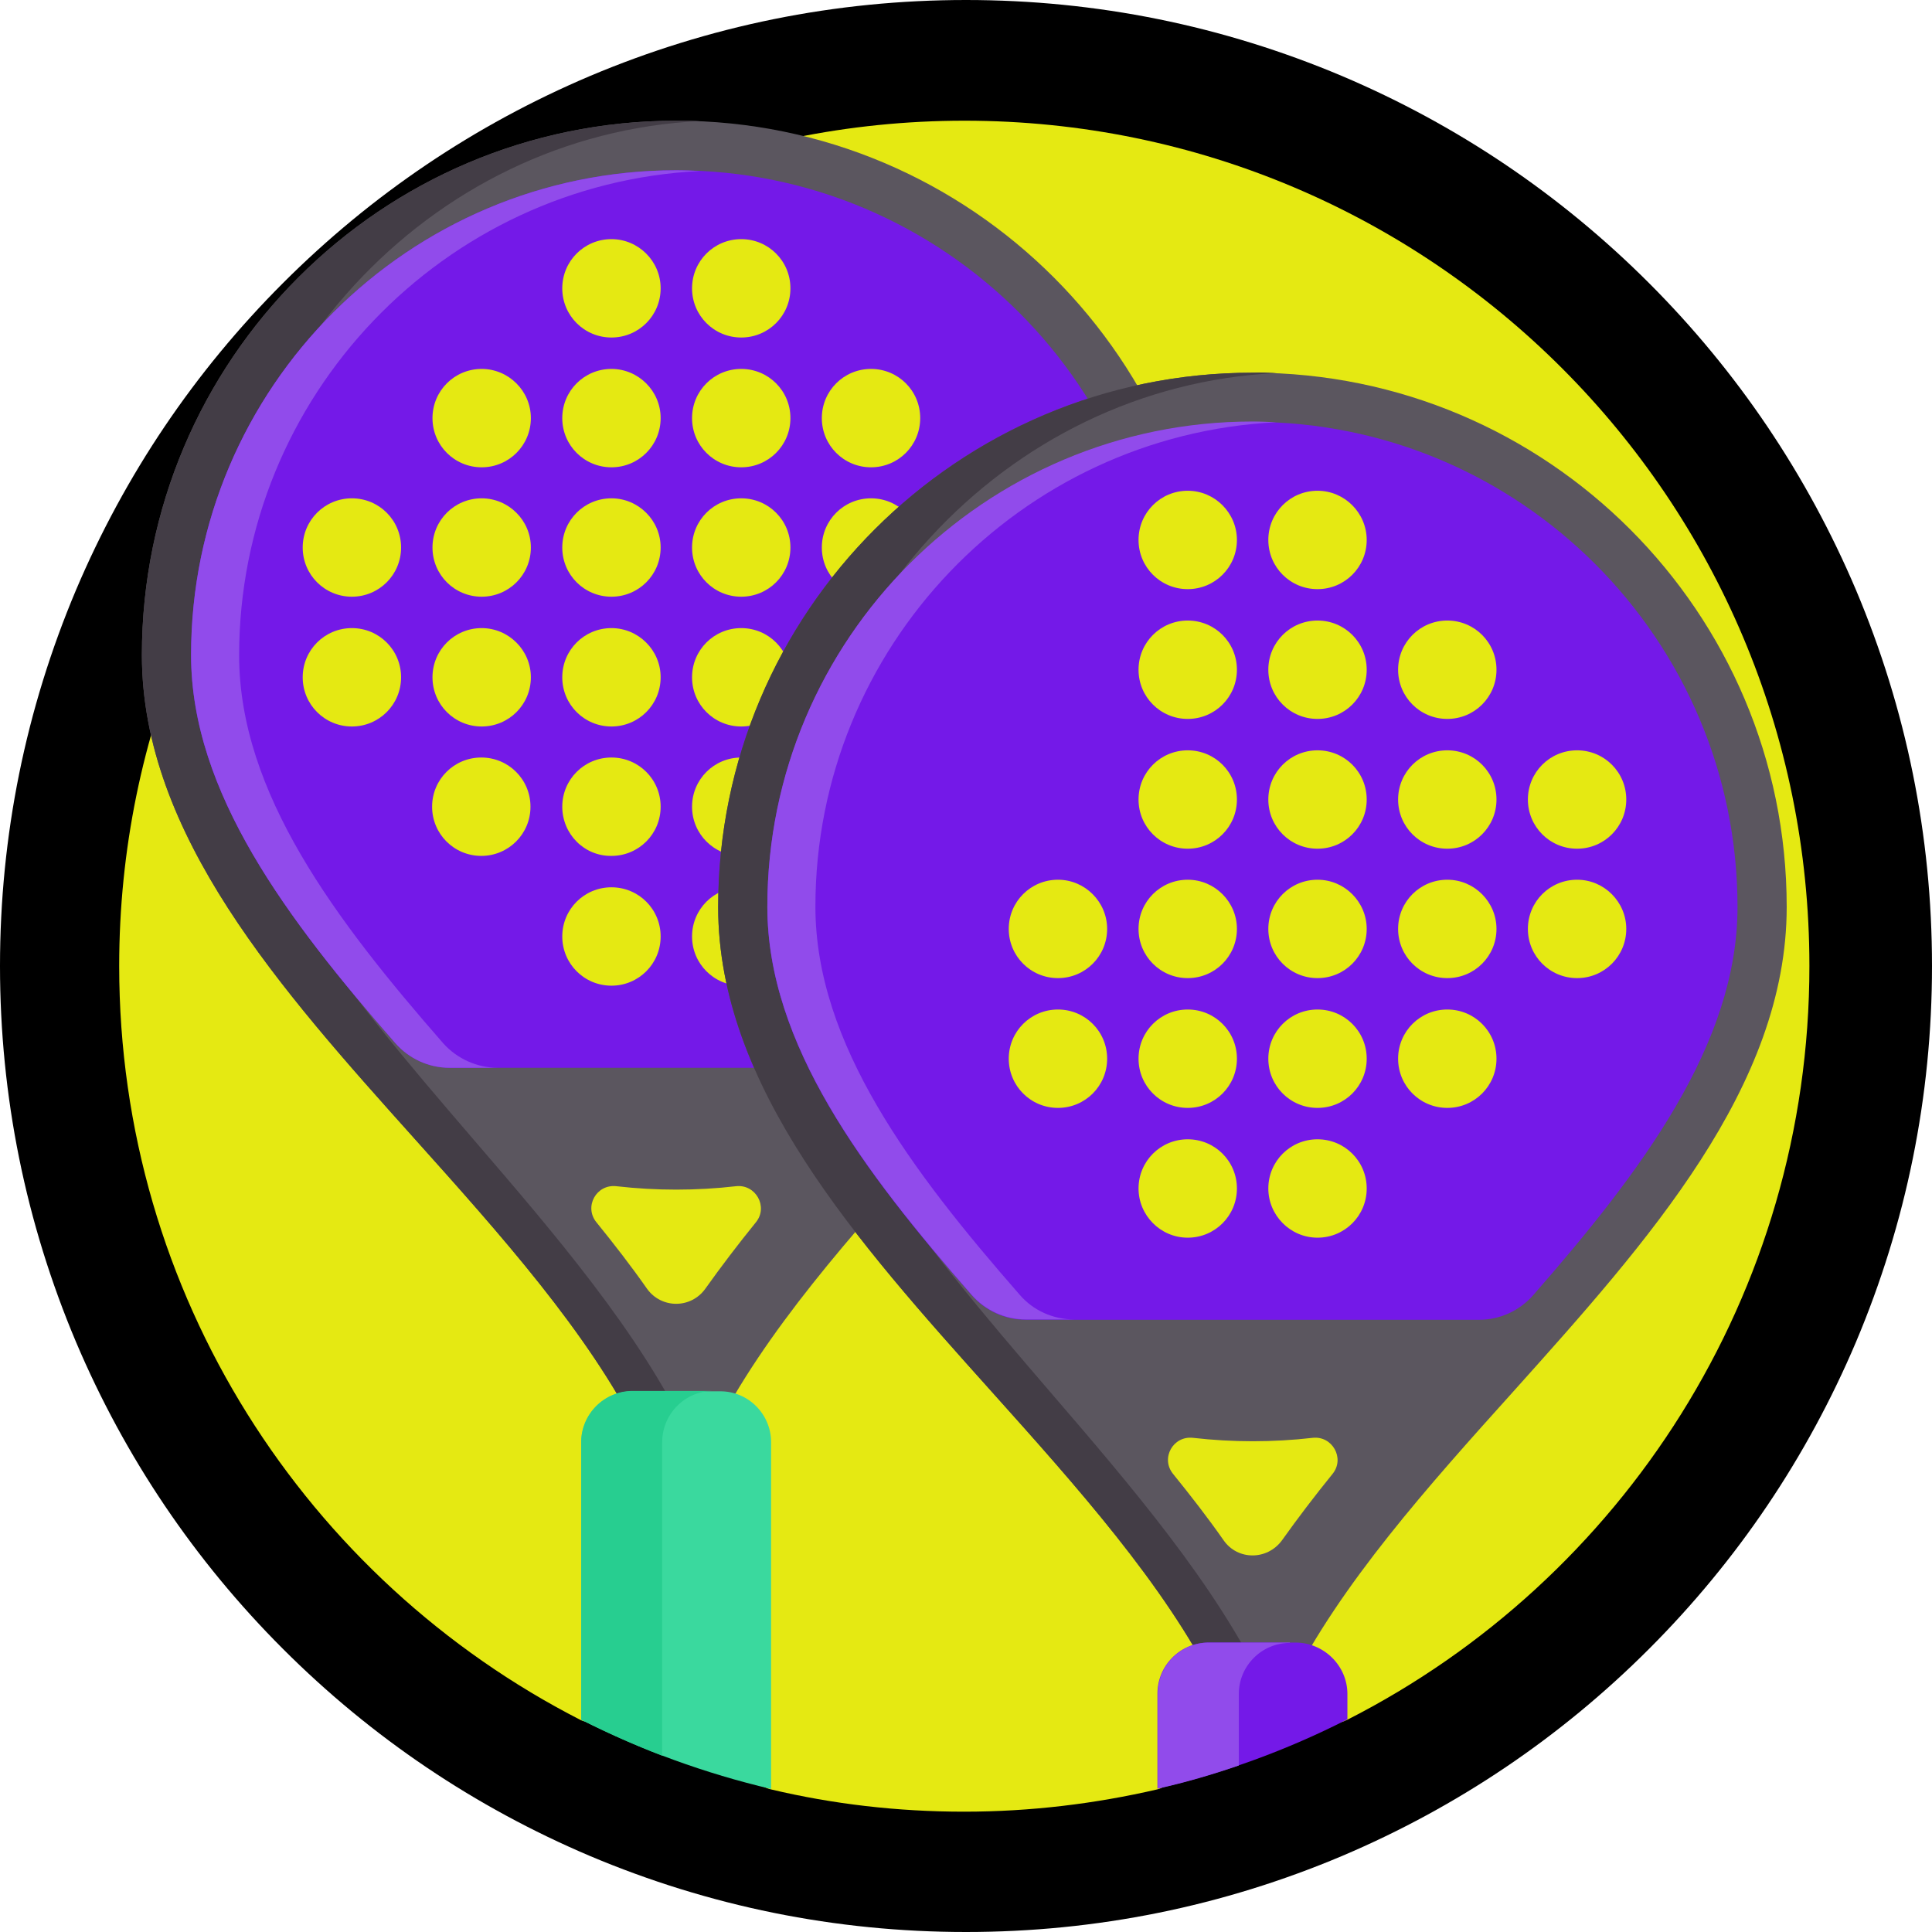 <svg xmlns:svgjs="http://svgjs.com/svgjs" xmlns="http://www.w3.org/2000/svg" xmlns:xlink="http://www.w3.org/1999/xlink" id="Livello_1" x="0px" y="0px" viewBox="0 0 510.6 510.6" style="enable-background:new 0 0 510.6 510.6;" xml:space="preserve"><style type="text/css">	.st0{fill:none;}	.st1{fill:#E5E912;}	.st2{fill:#5B565F;}	.st3{fill:#433D46;}	.st4{fill:#3AD99E;}	.st5{fill:#27CE90;}	.st6{fill:#7419E8;}	.st7{fill:#914BEB;}</style><g>	<g>		<path d="M255.3,33c122.8,0,222.3,99.5,222.3,222.3c0,122.8-99.5,222.3-222.3,222.3S33,378.1,33,255.3C33,132.5,132.5,33,255.3,33    M255.3,0c-34.5,0-67.9,6.8-99.4,20.1c-30.4,12.9-57.7,31.3-81.1,54.7c-23.4,23.4-41.8,50.7-54.7,81.1C6.8,187.4,0,220.9,0,255.3   s6.8,67.9,20.1,99.4c12.9,30.4,31.3,57.7,54.7,81.1c23.4,23.4,50.7,41.8,81.1,54.7c31.5,13.3,64.9,20.1,99.4,20.1   s67.9-6.8,99.4-20.1c30.4-12.9,57.7-31.3,81.1-54.7c23.4-23.4,41.8-50.7,54.7-81.1c13.3-31.5,20.1-64.9,20.1-99.4   s-6.8-67.9-20.1-99.4c-12.9-30.4-31.3-57.7-54.7-81.1c-23.4-23.4-50.7-41.8-81.1-54.7C323.2,6.8,289.8,0,255.3,0L255.3,0z"></path>	</g>	<rect x="31.5" y="31.9" class="st0" width="446.8" height="446.8"></rect>	<path class="st1" d="M478.2,255.3c0,86.9-49.6,162.3-122.1,199.2c-9.2,4.7-18.9-10.1-28.8-6.7c-7,2.4-14.1,23.4-21.4,25.1  c-16.4,3.8-33.5,5.9-51.1,5.9s-34.7-2-51.1-5.9c-9.9-2.3-19.5-28-28.8-31.6c-7.3-2.8-14.4,16.8-21.4,13.3  C81.1,417.6,31.5,342.2,31.5,255.3c0-123.4,100-223.4,223.4-223.4S478.2,131.9,478.2,255.3"></path>	<path class="st2" d="M171,340.6c-4.2-6-8.7-11.8-13.4-17.6c-3.3-4.1,0-10.1,5.3-9.5c5.3,0.6,10.5,0.9,15.8,0.9  c5.3,0,10.6-0.3,15.8-0.9c5.2-0.6,8.6,5.4,5.3,9.5c-4.7,5.8-9.2,11.7-13.4,17.6C182.6,345.9,174.8,345.9,171,340.6 M178.7,31.9  c-77.9,0-141.2,63.3-141.2,141.2c0,47.5,36.7,88.4,72.2,128c22.5,25.1,45.7,51,59.2,77.9l9.8,19.6l9.8-19.6  c13.5-27,36.7-52.9,59.2-77.9c35.5-39.6,72.2-80.5,72.2-128C319.9,95.3,256.6,31.9,178.7,31.9"></path>	<path class="st3" d="M125.1,301.1c-34-39.6-69.2-80.5-69.2-128c0-75.7,57.4-137.7,129.2-141.1c-2.1-0.1-4.3-0.2-6.4-0.1  c-77.9,0-141.2,63.3-141.2,141.2c0,47.5,36.7,88.4,72.2,128c22.5,25.1,45.7,51,59.2,77.9l9.8,19.6l6.4-12.8l-3.3-6.8  C168.9,352.1,146.7,326.2,125.1,301.1"></path>	<path class="st4" d="M203.8,381.2v91.6c-17.4-4.1-34.2-10.2-50.2-18.3v-73.3c0-7.5,6.1-13.5,13.5-13.5h23.1  C197.7,367.6,203.8,373.7,203.8,381.2"></path>	<path class="st5" d="M188.5,367.6c-7.5,0-13.5,6.1-13.5,13.6V464c-7.3-2.8-14.4-6-21.4-9.5v-73.3c0-7.5,6.1-13.6,13.6-13.6H188.5z"></path>	<path class="st6" d="M306.9,173.1c0,36.3-25.5,70-54,102.6c-3.6,4.1-8.8,6.5-14.3,6.5H118.8c-5.5,0-10.7-2.4-14.3-6.5  c-28.5-32.6-54-66.3-54-102.6C50.5,102.5,108,45,178.7,45C249.4,45,306.9,102.5,306.9,173.1"></path>	<path class="st7" d="M131.5,282.2h-12.7c-5.5,0-10.7-2.4-14.3-6.5c-28.5-32.6-54-66.3-54-102.6C50.5,102.5,108,45,178.7,45  c2.1,0,4.2,0.1,6.3,0.2c-67.7,3.3-121.8,59.5-121.8,128c0,36.3,25.5,70,54,102.6C120.8,279.8,126.1,282.2,131.5,282.2"></path>	<path class="st1" d="M106,179c0,7.2-5.8,13-13,13s-13-5.8-13-13c0-7.2,5.8-13,13-13S106,171.8,106,179"></path>	<path class="st1" d="M140.3,179c0,7.2-5.8,13-13,13c-7.2,0-13-5.8-13-13c0-7.2,5.8-13,13-13C134.4,166,140.3,171.8,140.3,179"></path>	<path class="st1" d="M174.6,179c0,7.2-5.8,13-13,13c-7.2,0-13-5.8-13-13c0-7.2,5.8-13,13-13C168.7,166,174.6,171.8,174.6,179"></path>	<path class="st1" d="M208.9,179c0,7.2-5.8,13-13,13s-13-5.8-13-13c0-7.2,5.8-13,13-13S208.9,171.8,208.9,179"></path>	<path class="st1" d="M243.2,179c0,7.2-5.8,13-13,13s-13-5.8-13-13c0-7.2,5.8-13,13-13S243.2,171.8,243.2,179"></path>	<path class="st1" d="M277.5,179c0,7.2-5.8,13-13,13s-13-5.8-13-13c0-7.2,5.8-13,13-13S277.5,171.8,277.5,179"></path>	<path class="st1" d="M106,144.7c0,7.2-5.8,13-13,13s-13-5.8-13-13c0-7.2,5.8-13,13-13S106,137.5,106,144.7"></path>	<path class="st1" d="M140.3,144.7c0,7.2-5.8,13-13,13c-7.2,0-13-5.8-13-13c0-7.2,5.8-13,13-13C134.4,131.7,140.3,137.5,140.3,144.7  "></path>	<path class="st1" d="M174.6,144.7c0,7.2-5.8,13-13,13c-7.2,0-13-5.8-13-13c0-7.2,5.8-13,13-13C168.7,131.7,174.6,137.5,174.6,144.7  "></path>	<path class="st1" d="M208.9,144.7c0,7.2-5.8,13-13,13s-13-5.8-13-13c0-7.2,5.8-13,13-13S208.9,137.5,208.9,144.7"></path>	<path class="st1" d="M243.2,144.7c0,7.2-5.8,13-13,13s-13-5.8-13-13c0-7.2,5.8-13,13-13S243.2,137.5,243.2,144.7"></path>	<path class="st1" d="M277.5,144.7c0,7.2-5.8,13-13,13s-13-5.8-13-13c0-7.2,5.8-13,13-13S277.5,137.5,277.5,144.7"></path>	<path class="st1" d="M140.3,110.5c0,7.2-5.8,13-13,13c-7.2,0-13-5.8-13-13c0-7.2,5.8-13,13-13C134.4,97.5,140.3,103.3,140.3,110.5"></path>	<path class="st1" d="M174.6,110.5c0,7.2-5.8,13-13,13c-7.2,0-13-5.8-13-13c0-7.2,5.8-13,13-13C168.7,97.5,174.6,103.3,174.6,110.5"></path>	<path class="st1" d="M208.9,110.5c0,7.2-5.8,13-13,13s-13-5.8-13-13c0-7.2,5.8-13,13-13S208.9,103.3,208.9,110.5"></path>	<path class="st1" d="M243.2,110.5c0,7.2-5.8,13-13,13s-13-5.8-13-13c0-7.2,5.8-13,13-13S243.2,103.3,243.2,110.5"></path>	<path class="st1" d="M174.6,76.2c0,7.2-5.8,13-13,13c-7.2,0-13-5.8-13-13c0-7.2,5.8-13,13-13C168.7,63.2,174.6,69,174.6,76.2"></path>	<path class="st1" d="M208.9,76.2c0,7.2-5.8,13-13,13s-13-5.8-13-13c0-7.2,5.8-13,13-13S208.9,69,208.9,76.2"></path>	<path class="st1" d="M217.2,213.2c0-7.2,5.8-13,13-13s13,5.8,13,13c0,7.2-5.8,13-13,13S217.2,220.4,217.2,213.2"></path>	<path class="st1" d="M182.9,213.2c0-7.2,5.8-13,13-13s13,5.8,13,13c0,7.2-5.8,13-13,13S182.9,220.4,182.9,213.2"></path>	<path class="st1" d="M148.6,213.2c0-7.2,5.8-13,13-13c7.2,0,13,5.8,13,13c0,7.2-5.8,13-13,13C154.4,226.3,148.6,220.4,148.6,213.2"></path>	<path class="st1" d="M114.2,213.2c0-7.2,5.8-13,13-13s13,5.8,13,13c0,7.2-5.8,13-13,13S114.2,220.4,114.2,213.2"></path>	<path class="st1" d="M182.9,247.5c0-7.2,5.8-13,13-13s13,5.8,13,13s-5.8,13-13,13S182.9,254.7,182.9,247.5"></path>	<path class="st1" d="M148.6,247.5c0-7.2,5.8-13,13-13c7.2,0,13,5.8,13,13s-5.8,13-13,13C154.4,260.5,148.6,254.7,148.6,247.5"></path>	<path class="st6" d="M258.3,245.5c0,7.2-5.8,13-13,13s-13-5.8-13-13c0-7.2,5.8-13,13-13S258.3,238.4,258.3,245.5"></path>	<path class="st6" d="M258.3,211.3c0,7.2-5.8,13-13,13s-13-5.8-13-13s5.8-13,13-13S258.3,204.1,258.3,211.3"></path>	<path class="st6" d="M292.6,211.3c0,7.2-5.8,13-13,13s-13-5.8-13-13s5.8-13,13-13S292.6,204.1,292.6,211.3"></path>	<path class="st6" d="M292.6,177c0,7.2-5.8,13-13,13s-13-5.8-13-13s5.8-13,13-13S292.6,169.8,292.6,177"></path>	<g>		<g>			<g>				<path class="st2" d="M323.4,407.1c-4.2-6-8.7-11.8-13.4-17.6c-3.3-4.1,0-10.1,5.3-9.5c5.3,0.6,10.5,0.9,15.8,0.9     c5.3,0,10.6-0.3,15.8-0.9c5.2-0.6,8.6,5.4,5.3,9.5c-4.7,5.8-9.2,11.7-13.4,17.6C334.9,412.4,327.1,412.4,323.4,407.1 M331,98.5     c-77.9,0-141.2,63.3-141.2,141.2c0,47.5,36.7,88.4,72.2,128c22.5,25.1,45.7,51,59.2,77.9l9.8,19.6l9.8-19.6     c13.5-27,36.7-52.9,59.2-77.9c35.5-39.6,72.2-80.5,72.2-128C472.2,161.8,408.9,98.5,331,98.5"></path>				<path class="st3" d="M277.4,367.7c-34-39.6-69.2-80.5-69.2-128c0-75.7,57.4-137.7,129.2-141.1c-2.1-0.1-4.3-0.2-6.4-0.1     c-77.9,0-141.2,63.3-141.2,141.2c0,47.5,36.7,88.4,72.2,128c22.5,25.1,45.7,51,59.2,77.9l9.8,19.6l6.4-12.8l-3.3-6.8     C321.2,418.7,299,392.8,277.4,367.7"></path>			</g>			<path class="st6" d="M356.1,447.7v6.7c-15.9,8.1-32.8,14.3-50.2,18.3v-25.1c0-7.5,6.1-13.5,13.5-13.5h23.1    C350,434.2,356.1,440.3,356.1,447.7"></path>			<path class="st7" d="M340.9,434.2c-7.5,0-13.5,6.1-13.5,13.5v18.9c-7,2.4-14.1,4.5-21.4,6.1v-25.1c0-7.5,6.1-13.5,13.5-13.5    H340.9z"></path>		</g>		<g>			<g>				<path class="st6" d="M459.2,239.7c0,36.3-25.5,70-54,102.6c-3.6,4.1-8.8,6.5-14.3,6.5H271.1c-5.5,0-10.7-2.4-14.3-6.5     c-28.5-32.6-54-66.3-54-102.6c0-70.7,57.5-128.2,128.2-128.2C401.7,111.5,459.2,169,459.2,239.7"></path>				<path class="st7" d="M283.8,348.7h-12.7c-5.5,0-10.7-2.4-14.3-6.5c-28.5-32.6-54-66.3-54-102.6c0-70.7,57.5-128.2,128.2-128.2     c2.1,0,4.2,0.1,6.3,0.2c-67.7,3.3-121.8,59.5-121.8,128c0,36.3,25.5,70,54,102.6C273.1,346.4,278.4,348.7,283.8,348.7"></path>			</g>			<g>				<path class="st1" d="M292.6,245.5c0,7.2-5.8,13-13,13s-13-5.8-13-13c0-7.2,5.8-13,13-13S292.6,238.4,292.6,245.5"></path>				<path class="st1" d="M326.9,245.5c0,7.2-5.8,13-13,13s-13-5.8-13-13c0-7.2,5.8-13,13-13S326.9,238.4,326.9,245.5"></path>				<path class="st1" d="M361.2,245.5c0,7.2-5.8,13-13,13s-13-5.8-13-13c0-7.2,5.8-13,13-13S361.2,238.4,361.2,245.5"></path>				<path class="st1" d="M395.5,245.5c0,7.2-5.8,13-13,13c-7.2,0-13-5.8-13-13c0-7.2,5.8-13,13-13     C389.7,232.5,395.5,238.4,395.5,245.5"></path>				<path class="st1" d="M429.8,245.5c0,7.2-5.8,13-13,13c-7.2,0-13-5.8-13-13c0-7.2,5.8-13,13-13     C424,232.5,429.8,238.4,429.8,245.5"></path>				<path class="st1" d="M326.9,211.3c0,7.2-5.8,13-13,13s-13-5.8-13-13s5.8-13,13-13S326.9,204.1,326.9,211.3"></path>				<path class="st1" d="M361.2,211.3c0,7.2-5.8,13-13,13s-13-5.8-13-13s5.8-13,13-13S361.2,204.1,361.2,211.3"></path>				<path class="st1" d="M395.5,211.3c0,7.2-5.8,13-13,13c-7.2,0-13-5.8-13-13s5.8-13,13-13C389.7,198.3,395.5,204.1,395.5,211.3"></path>				<path class="st1" d="M429.8,211.3c0,7.2-5.8,13-13,13c-7.2,0-13-5.8-13-13s5.8-13,13-13C424,198.3,429.8,204.1,429.8,211.3"></path>				<path class="st1" d="M326.9,177c0,7.2-5.8,13-13,13s-13-5.8-13-13s5.8-13,13-13S326.9,169.8,326.9,177"></path>				<path class="st1" d="M361.2,177c0,7.2-5.8,13-13,13s-13-5.8-13-13s5.8-13,13-13S361.2,169.8,361.2,177"></path>				<path class="st1" d="M395.5,177c0,7.2-5.8,13-13,13c-7.2,0-13-5.8-13-13s5.8-13,13-13C389.7,164,395.5,169.8,395.5,177"></path>				<path class="st1" d="M326.9,142.7c0,7.2-5.8,13-13,13s-13-5.8-13-13c0-7.2,5.8-13,13-13S326.9,135.6,326.9,142.7"></path>				<path class="st1" d="M361.2,142.7c0,7.2-5.8,13-13,13s-13-5.8-13-13c0-7.2,5.8-13,13-13S361.2,135.6,361.2,142.7"></path>				<path class="st1" d="M369.5,279.8c0-7.2,5.8-13,13-13s13,5.8,13,13c0,7.2-5.8,13-13,13S369.5,287,369.5,279.8"></path>				<path class="st1" d="M335.2,279.8c0-7.2,5.8-13,13-13s13,5.8,13,13c0,7.2-5.8,13-13,13S335.2,287,335.2,279.8"></path>				<path class="st1" d="M300.9,279.8c0-7.2,5.8-13,13-13s13,5.8,13,13c0,7.2-5.8,13-13,13S300.9,287,300.9,279.8"></path>				<path class="st1" d="M266.6,279.8c0-7.2,5.8-13,13-13s13,5.8,13,13c0,7.2-5.8,13-13,13S266.6,287,266.6,279.8"></path>				<path class="st1" d="M335.2,314.1c0-7.2,5.8-13,13-13s13,5.8,13,13c0,7.2-5.8,13-13,13S335.2,321.2,335.2,314.1"></path>				<path class="st1" d="M300.9,314.1c0-7.2,5.8-13,13-13s13,5.8,13,13c0,7.2-5.8,13-13,13S300.9,321.2,300.9,314.1"></path>			</g>		</g>	</g></g></svg>
